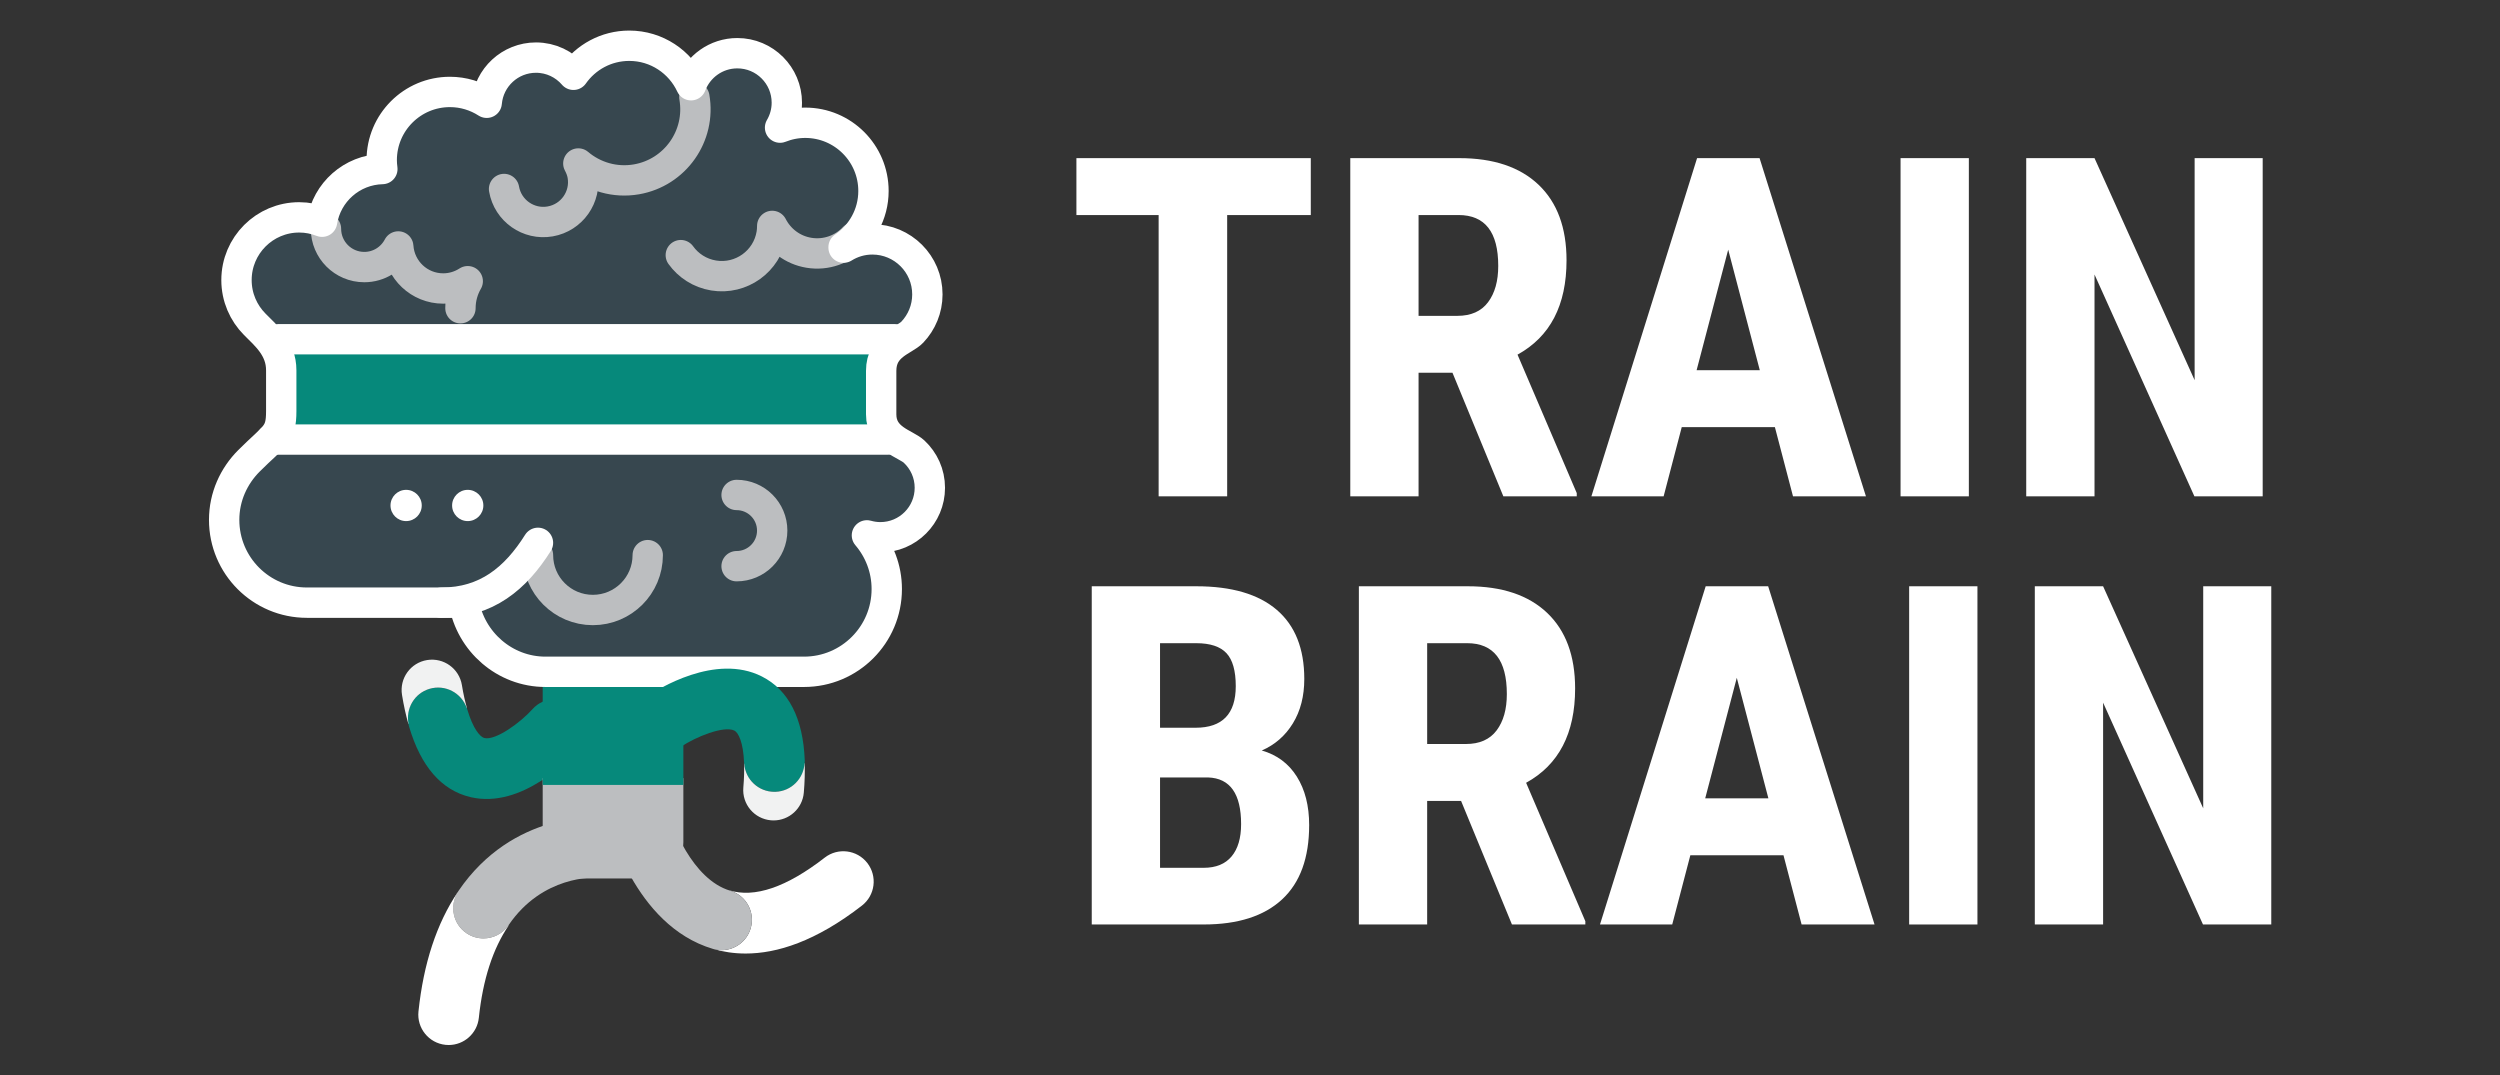 <?xml version="1.0" encoding="utf-8"?>
<!-- Generator: Adobe Illustrator 15.0.0, SVG Export Plug-In . SVG Version: 6.00 Build 0)  -->
<!DOCTYPE svg PUBLIC "-//W3C//DTD SVG 1.1//EN" "http://www.w3.org/Graphics/SVG/1.1/DTD/svg11.dtd">
<svg version="1.1" xmlns="http://www.w3.org/2000/svg" xmlns:xlink="http://www.w3.org/1999/xlink" x="0px" y="0px" width="329.5px"
	 height="141.732px" viewBox="0 0 329.5 141.732" enable-background="new 0 0 329.5 141.732" xml:space="preserve">
<rect x="0" y="0" width="329.5" height="141.732" fill="#333333" stroke="none"/>
<g id="Layer_2" display="none">
	<rect x="-52.366" y="-13.07" display="inline" fill="#263238" width="508.794" height="214.789"/>
</g>
<g id="Layer_1">
	<g>
		<g>
			<g>
				<path fill="#06897B" d="M61.967,105.05c-3.792-0.912-6.5-4.036-8.054-9.293c-0.626-2.119,0.584-4.343,2.703-4.969
					c2.119-0.627,4.344,0.585,4.969,2.703c0.761,2.576,1.693,3.646,2.265,3.784c0.002,0.001,0.005,0.002,0.009,0.002
					c1.484,0.333,4.738-2.036,6.328-3.813c1.472-1.647,4.002-1.786,5.647-0.316c1.648,1.473,1.789,4.001,0.316,5.648
					c-1.173,1.313-7.369,7.787-14.045,6.286C62.059,105.072,62.013,105.061,61.967,105.05z"/>
			</g>
		</g>
		<path fill="#F1F2F2" d="M61.522,93.334c0.008-0.001,0.017-0.001,0.025-0.002c-0.236-0.819-0.468-1.806-0.667-3.03
			c-0.353-2.181-2.408-3.661-4.589-3.307c-2.181,0.354-3.661,2.409-3.307,4.589c0.226,1.395,0.506,2.657,0.834,3.822
			c0.011-0.002,0.019-0.007,0.03-0.008c-0.399-2.006,0.769-4.021,2.768-4.611C58.68,90.178,60.832,91.319,61.522,93.334z"/>
	</g>
	<g>
		<g>
			<path fill="#FFFFFF" d="M114.31,113.741c-1.355-1.744-3.867-2.061-5.613-0.705c-5.032,3.908-9.263,5.35-12.605,4.302
				c0.05,0.017,0.098,0.041,0.148,0.056c2.118,0.63,3.324,2.857,2.694,4.974c-0.517,1.737-2.108,2.861-3.833,2.861
				c-0.355,0-0.716-0.052-1.074-0.152c1.271,0.37,2.686,0.599,4.247,0.599c4.113,0,9.231-1.583,15.332-6.322
				C115.35,117.999,115.666,115.486,114.31,113.741z"/>
		</g>
		<g>
			<path fill="#BCBEC0" d="M95.102,125.229c-0.377,0-0.761-0.054-1.142-0.167c-10.458-3.11-13.76-16.572-13.896-17.144
				c-0.51-2.149,0.82-4.305,2.97-4.814c2.147-0.509,4.298,0.815,4.812,2.958l0,0c0.644,2.649,3.407,9.849,8.394,11.332
				c2.118,0.63,3.324,2.857,2.694,4.974C98.417,124.106,96.826,125.229,95.102,125.229z"/>
		</g>
	</g>
	<g>
		<path fill="#BCBEC0" d="M71.527,102.556v8.441c0,2.644,2.142,4.786,4.785,4.786h8.971c2.642,0,4.784-2.142,4.784-4.786v-8.441
			H71.527z"/>
		<path fill="#06897B" d="M90.067,103.458V90.231c0-2.644-2.142,0-4.785,0h-8.971c-2.642,0-4.784-2.644-4.784,0v13.227H90.067z"/>
	</g>
	<path fill="#37474F" d="M122.554,64.289c0-1.88-0.796-3.574-2.07-4.763c-1.142-1.066-4.345-1.634-4.345-4.92
		c0-4.278,0-1.305,0-5.728c0-3.408,3.037-3.974,4.107-5.103c1.229-1.296,1.982-3.047,1.982-4.975c0-4.004-3.247-7.25-7.25-7.25
		c-1.396,0-2.693,0.401-3.794,1.09v-0.069c2.369-1.618,3.939-4.316,3.939-7.401c0-4.965-4.025-8.99-8.99-8.99
		c-1.174,0-2.294,0.232-3.322,0.642c0.564-0.965,0.893-2.085,0.893-3.284c0-3.604-2.921-6.525-6.525-6.525
		c-2.792,0-5.167,1.757-6.099,4.222c-1.43-3.071-4.535-5.206-8.146-5.206c-3.042,0-5.728,1.516-7.354,3.829
		c-1.196-1.386-2.962-2.266-4.936-2.266c-3.411,0-6.207,2.618-6.496,5.954c-1.4-0.899-3.062-1.428-4.849-1.428
		c-4.965,0-8.99,4.025-8.99,8.99c0,0.398,0.034,0.786,0.085,1.17c-4.025,0.099-7.328,3.07-7.946,6.945
		c-0.935-0.367-1.949-0.575-3.014-0.575c-4.564,0-8.265,3.701-8.265,8.265c0,2.274,0.919,4.333,2.405,5.827
		c1.487,1.495,3.492,3.163,3.492,6.063c0,3.045,0,3.018,0,5.388c0,3.216-0.848,3.142-4.255,6.549
		c-1.998,1.997-3.268,4.734-3.268,7.784c0,6.024,4.883,10.907,10.907,10.907s20.696,0,20.696,0
		c0.888,5.132,5.361,9.114,10.747,9.114c6.023,0,28.052,0,34.075,0s10.907-4.882,10.907-10.907c0-2.702-0.988-5.17-2.616-7.076
		c0.564,0.16,1.157,0.25,1.772,0.25C119.633,70.814,122.554,67.893,122.554,64.289z"/>
	<path fill="none" stroke="#BCBEC0" stroke-width="4" stroke-linecap="round" stroke-linejoin="round" d="M66.434,24.908
		c0.497,2.858,3.217,4.772,6.075,4.276c2.859-0.497,4.773-3.217,4.277-6.075c-0.099-0.566-0.306-1.081-0.562-1.561
		c2.046,1.734,4.817,2.584,7.666,2.089c5.099-0.886,8.515-5.738,7.628-10.837"/>
	<path fill="none" stroke="#BCBEC0" stroke-width="4" stroke-linecap="round" stroke-linejoin="round" d="M89.729,33.625
		c0.992,1.382,2.514,2.387,4.326,2.685c3.625,0.595,7.048-1.861,7.643-5.486c0.059-0.352,0.078-0.702,0.081-1.049
		c0.929,1.816,2.672,3.185,4.838,3.541c2.267,0.372,4.454-0.447,5.92-2"/>
	<rect x="36.718" y="44.712" fill="#06897B" width="78.881" height="14.379"/>
	<path fill="none" stroke="#BCBEC0" stroke-width="4" stroke-linecap="round" stroke-linejoin="round" d="M42.962,30.149
		c0,2.79,2.262,5.051,5.051,5.051c1.947,0,3.635-1.104,4.478-2.718c0.208,3.094,2.776,5.541,5.922,5.541
		c1.193,0,2.303-0.355,3.234-0.961c-0.607,1.049-0.961,2.264-0.961,3.563"/>
	<path fill="none" stroke="#FFFFFF" stroke-width="4" stroke-linecap="round" stroke-linejoin="round" d="M122.554,64.289
		c0-1.88-0.796-3.574-2.07-4.763c-1.142-1.066-4.345-1.634-4.345-4.92c0-4.278,0-1.305,0-5.728c0-3.408,3.037-3.974,4.107-5.103
		c1.229-1.296,1.982-3.047,1.982-4.975c0-4.004-3.247-7.25-7.25-7.25c-1.396,0-2.693,0.401-3.794,1.09v-0.069
		c2.369-1.618,3.939-4.316,3.939-7.401c0-4.965-4.025-8.99-8.99-8.99c-1.174,0-2.294,0.232-3.322,0.642
		c0.564-0.965,0.893-2.085,0.893-3.284c0-3.604-2.921-6.525-6.525-6.525c-2.792,0-5.167,1.757-6.099,4.222
		c-1.43-3.071-4.535-5.206-8.146-5.206c-3.042,0-5.728,1.516-7.354,3.829c-1.196-1.386-2.962-2.266-4.936-2.266
		c-3.411,0-6.207,2.618-6.496,5.954c-1.4-0.899-3.062-1.428-4.849-1.428c-4.965,0-8.99,4.025-8.99,8.99
		c0,0.398,0.034,0.786,0.085,1.17c-4.025,0.099-7.328,3.07-7.946,6.945c-0.935-0.367-1.949-0.575-3.014-0.575
		c-4.564,0-8.265,3.701-8.265,8.265c0,2.274,0.919,4.333,2.405,5.827c1.487,1.495,3.492,3.163,3.492,6.063c0,3.045,0,3.018,0,5.388
		c0,3.216-0.848,3.142-4.255,6.549c-1.998,1.997-3.268,4.734-3.268,7.784c0,6.024,4.883,10.907,10.907,10.907s20.696,0,20.696,0
		c0.888,5.132,5.361,9.114,10.747,9.114c6.023,0,28.052,0,34.075,0s10.907-4.882,10.907-10.907c0-2.702-0.988-5.17-2.616-7.076
		c0.564,0.16,1.157,0.25,1.772,0.25C119.633,70.814,122.554,67.893,122.554,64.289z"/>
	
		<line fill="none" stroke="#FFFFFF" stroke-width="4" stroke-linecap="round" stroke-linejoin="round" x1="36.718" y1="44.712" x2="117.92" y2="44.712"/>
	
		<line fill="none" stroke="#FFFFFF" stroke-width="4" stroke-linecap="round" stroke-linejoin="round" x1="35.738" y1="57.932" x2="117.058" y2="57.932"/>
	<circle fill="#FFFFFF" cx="53.527" cy="66.621" r="2.059"/>
	<circle fill="#FFFFFF" cx="61.647" cy="66.621" r="2.059"/>
	<path fill="none" stroke="#BCBEC0" stroke-width="4" stroke-linecap="round" stroke-linejoin="round" d="M85.371,73.166
		c0,3.994-3.239,7.232-7.232,7.232c-3.995,0-7.233-3.238-7.233-7.232"/>
	<path fill="none" stroke="#BCBEC0" stroke-width="4" stroke-linecap="round" stroke-linejoin="round" d="M97.082,65.236
		c2.593,0,4.694,2.101,4.694,4.694s-2.101,4.694-4.694,4.694"/>
	<path fill="none" stroke="#FFFFFF" stroke-width="4" stroke-linecap="round" stroke-linejoin="round" d="M70.905,71.546
		c-2.941,4.681-6.782,7.887-12.718,7.887"/>
	<path fill="none" stroke="#BCBEC0" stroke-width="4" stroke-linecap="round" stroke-linejoin="round" d="M71.736,19.879"/>
	<g>
		<g>
			<g>
				<path fill="#06897B" d="M102.065,104.362c-2.135,0-3.908-1.687-3.994-3.84c-0.108-2.699-0.756-3.965-1.278-4.229
					c-1.356-0.685-5.092,0.813-7.068,2.147c-1.829,1.236-4.317,0.755-5.553-1.077c-1.236-1.831-0.754-4.317,1.077-5.553
					c1.459-0.986,9.049-5.745,15.157-2.655c3.534,1.789,5.438,5.505,5.659,11.048c0.088,2.208-1.629,4.068-3.837,4.156
					C102.174,104.361,102.12,104.362,102.065,104.362z"/>
			</g>
		</g>
		<path fill="#F1F2F2" d="M106.039,100.588c-0.115,2.032-1.735,3.688-3.811,3.771c-0.054,0.002-0.108,0.003-0.163,0.003
			c-2.094,0-3.83-1.626-3.977-3.72c-0.007,0-0.013,0.001-0.02,0.002c0.03,0.861,0.014,1.886-0.095,3.141
			c-0.191,2.201,1.438,4.14,3.639,4.331c0.118,0.01,0.234,0.015,0.35,0.015c2.053,0,3.8-1.571,3.98-3.654
			c0.122-1.403,0.153-2.687,0.121-3.893C106.056,100.585,106.047,100.587,106.039,100.588z"/>
	</g>
	<g>
		<g>
			<path fill="#BCBEC0" d="M63.724,123.683c-0.775,0-1.558-0.225-2.247-0.694c-1.826-1.243-2.299-3.731-1.056-5.557
				c7.195-10.572,18.435-9.764,18.907-9.727c2.202,0.184,3.837,2.117,3.654,4.318c-0.183,2.19-2.093,3.825-4.286,3.657
				c-0.359-0.025-7.175-0.342-11.662,6.252C66.26,123.07,65.003,123.683,63.724,123.683z"/>
		</g>
		<path fill="#FFFFFF" d="M67.006,121.969c-0.776,1.113-2.018,1.714-3.282,1.714c-0.775,0-1.558-0.225-2.247-0.694
			c-1.772-1.206-2.256-3.58-1.147-5.389c-0.003-0.002-0.006-0.004-0.008-0.006c-2.762,4.114-4.501,9.364-5.168,15.72
			c-0.23,2.197,1.364,4.165,3.561,4.396c0.142,0.015,0.283,0.022,0.422,0.022c2.021,0,3.758-1.528,3.973-3.583
			c0.532-5.075,1.862-9.127,3.927-12.164C67.025,121.979,67.015,121.975,67.006,121.969z"/>
	</g>
</g>
<g id="Layer_4" display="none">
	
		<line display="inline" fill="none" stroke="#FFFFFF" stroke-width="4" stroke-linecap="round" stroke-linejoin="round" x1="127.333" y1="106" x2="146.667" y2="106"/>
	
		<line display="inline" fill="none" stroke="#FFFFFF" stroke-width="4" stroke-linecap="round" stroke-linejoin="round" x1="130.333" y1="91.4" x2="145.333" y2="91.4"/>
	
		<line display="inline" fill="none" stroke="#FFFFFF" stroke-width="4" stroke-linecap="round" stroke-linejoin="round" x1="134" y1="76.8" x2="149" y2="76.8"/>
	
		<line display="inline" fill="none" stroke="#FFFFFF" stroke-width="4" stroke-linecap="round" stroke-linejoin="round" x1="136.333" y1="62.2" x2="151" y2="62.2"/>
	
		<line display="inline" fill="none" stroke="#FFFFFF" stroke-width="4" stroke-linecap="round" stroke-linejoin="round" x1="137.333" y1="47.6" x2="151" y2="47.6"/>
	
		<line display="inline" fill="none" stroke="#FFFFFF" stroke-width="4" stroke-linecap="round" stroke-linejoin="round" x1="140" y1="33" x2="152.333" y2="33"/>
</g>
<g id="Layer_5" display="none">
	<path display="inline" fill="#FFFFFF" d="M125.002-11.3h-9.261l-5.572,32.134h-7.642l5.572-32.134h-9.127l1.141-6.501h26.031
		L125.002-11.3z"/>
	<path display="inline" fill="#FFFFFF" d="M137.978,6.717h-3.874l-2.441,14.117h-7.616l6.687-38.635l11.675,0.027
		c3.449,0.106,6.094,1.167,7.934,3.184c1.84,2.017,2.619,4.768,2.335,8.252c-0.442,5.29-2.848,8.969-7.217,11.039l3.874,15.709
		v0.424h-8.173L137.978,6.717z M135.218,0.216l4.007,0.053c1.839-0.036,3.29-0.765,4.351-2.189c1.062-1.424,1.583-3.312,1.566-5.665
		c-0.071-2.317-1.088-3.546-3.051-3.688l-4.856-0.026L135.218,0.216z"/>
	<path display="inline" fill="#FFFFFF" d="M172.819,12.927h-10.27l-3.37,7.907H150.9l18.416-38.635h6.979l5.069,38.635h-7.881
		L172.819,12.927z M165.335,6.425h6.952L171.2-7.267L165.335,6.425z"/>
	<path display="inline" fill="#FFFFFF" d="M193.145,20.834h-7.616l6.713-38.635h7.616L193.145,20.834z"/>
	<path display="inline" fill="#FFFFFF" d="M225.968,20.834h-7.43l-6.74-25.606l-4.458,25.606h-7.615l6.687-38.635h7.457
		l6.766,25.633l4.458-25.633h7.589L225.968,20.834z"/>
	<path display="inline" fill="#FFFFFF" d="M95.124,69.744l6.687-38.635l10.694,0.026c3.715,0,6.545,0.898,8.491,2.693
		c1.946,1.796,2.804,4.348,2.574,7.656c-0.301,3.927-2.353,6.775-6.157,8.544c1.362,0.567,2.362,1.553,2.999,2.959
		c0.636,1.407,0.884,3.136,0.743,5.188c-0.265,3.592-1.543,6.417-3.834,8.479c-2.291,2.061-5.365,3.091-9.221,3.091H95.124z
		 M105.658,52.947l-1.804,10.322l4.458,0.053c1.681-0.035,3.003-0.65,3.967-1.845c0.964-1.193,1.464-2.896,1.5-5.108
		c0-2.123-0.894-3.254-2.68-3.396L105.658,52.947z M106.614,47.269l3.609,0.053c1.927-0.035,3.387-0.69,4.378-1.963
		c0.99-1.274,1.415-2.901,1.273-4.883c-0.177-1.786-1.238-2.732-3.184-2.839l-4.378-0.026L106.614,47.269z"/>
	<path display="inline" fill="#FFFFFF" d="M138.934,55.626h-3.874l-2.442,14.117h-7.616l6.688-38.635l11.675,0.026
		c3.45,0.107,6.093,1.167,7.934,3.185c1.84,2.017,2.618,4.768,2.335,8.252c-0.442,5.29-2.849,8.969-7.218,11.039l3.874,15.709v0.424
		h-8.172L138.934,55.626z M136.173,49.126l4.007,0.053c1.839-0.036,3.291-0.765,4.352-2.189c1.061-1.424,1.583-3.313,1.565-5.665
		c-0.071-2.318-1.087-3.546-3.051-3.688l-4.856-0.026L136.173,49.126z"/>
	<path display="inline" fill="#FFFFFF" d="M173.774,61.836h-10.27l-3.37,7.907h-8.279l18.415-38.635h6.979l5.068,38.635h-7.881
		L173.774,61.836z M166.291,55.335h6.952l-1.087-13.692L166.291,55.335z"/>
	<path display="inline" fill="#FFFFFF" d="M194.1,69.744h-7.615l6.713-38.635h7.616L194.1,69.744z"/>
	<path display="inline" fill="#FFFFFF" d="M226.923,69.744h-7.43l-6.74-25.607l-4.458,25.607h-7.615l6.687-38.635h7.457
		l6.766,25.633l4.458-25.633h7.589L226.923,69.744z"/>
</g>
<g id="Layer_3">
	<g>
		<path fill="#FFFFFF" d="M172.762,28.343H161.74v37.075h-9.032V28.343h-10.837v-7.501h30.891V28.343z"/>
		<path fill="#FFFFFF" d="M191.437,49.13h-4.47v16.287h-9V20.842h14.358c4.51,0,7.995,1.169,10.455,3.505
			c2.459,2.337,3.689,5.659,3.689,9.965c0,5.919-2.154,10.063-6.46,12.43l7.807,18.247v0.429h-9.674L191.437,49.13z M186.967,41.629
			h5.113c1.796,0,3.143-0.597,4.041-1.791c0.898-1.194,1.347-2.791,1.347-4.791c0-4.47-1.745-6.705-5.235-6.705h-5.266V41.629z"/>
		<path fill="#FFFFFF" d="M233.93,56.294h-12.276l-2.388,9.123h-9.521l13.93-44.576h8.235l14.021,44.576h-9.613L233.93,56.294z
			 M223.613,48.793h8.328l-4.164-15.889L223.613,48.793z"/>
		<path fill="#FFFFFF" d="M259.494,65.417h-9.001V20.842h9.001V65.417z"/>
		<path fill="#FFFFFF" d="M298.222,65.417h-9.001L276.057,36.18v29.237h-9.001V20.842h9.001l13.195,29.268V20.842h8.97V65.417z"/>
		<path fill="#FFFFFF" d="M143.892,121.847V77.271h13.777c4.653,0,8.189,1.036,10.608,3.107c2.418,2.072,3.628,5.108,3.628,9.108
			c0,2.266-0.5,4.215-1.5,5.848c-1,1.633-2.368,2.827-4.103,3.582c2,0.572,3.541,1.72,4.623,3.444
			c1.082,1.725,1.623,3.853,1.623,6.383c0,4.327-1.189,7.592-3.567,9.796c-2.378,2.205-5.822,3.307-10.333,3.307H143.892z
			 M152.893,95.916h4.684c3.531,0,5.296-1.826,5.296-5.48c0-2.021-0.409-3.469-1.225-4.347c-0.817-0.877-2.143-1.316-3.98-1.316
			h-4.776V95.916z M152.893,102.468v11.909h5.755c1.612,0,2.837-0.5,3.674-1.5c0.836-1,1.255-2.418,1.255-4.255
			c0-4-1.45-6.051-4.348-6.154H152.893z"/>
		<path fill="#FFFFFF" d="M192.569,105.56h-4.47v16.287h-9V77.271h14.358c4.51,0,7.995,1.169,10.455,3.505
			c2.459,2.337,3.689,5.659,3.689,9.965c0,5.919-2.154,10.063-6.46,12.43l7.807,18.247v0.429h-9.674L192.569,105.56z M188.1,98.059
			h5.113c1.796,0,3.143-0.597,4.041-1.791c0.898-1.194,1.347-2.791,1.347-4.791c0-4.47-1.745-6.705-5.235-6.705H188.1V98.059z"/>
		<path fill="#FFFFFF" d="M235.063,112.724h-12.276l-2.388,9.123h-9.521l13.93-44.576h8.235l14.021,44.576h-9.613L235.063,112.724z
			 M224.746,105.223h8.328l-4.164-15.889L224.746,105.223z"/>
		<path fill="#FFFFFF" d="M260.627,121.847h-9.001V77.271h9.001V121.847z"/>
		<path fill="#FFFFFF" d="M299.354,121.847h-9.001L277.189,92.61v29.237h-9.001V77.271h9.001l13.195,29.268V77.271h8.97V121.847z"/>
	</g>
</g>
</svg>
